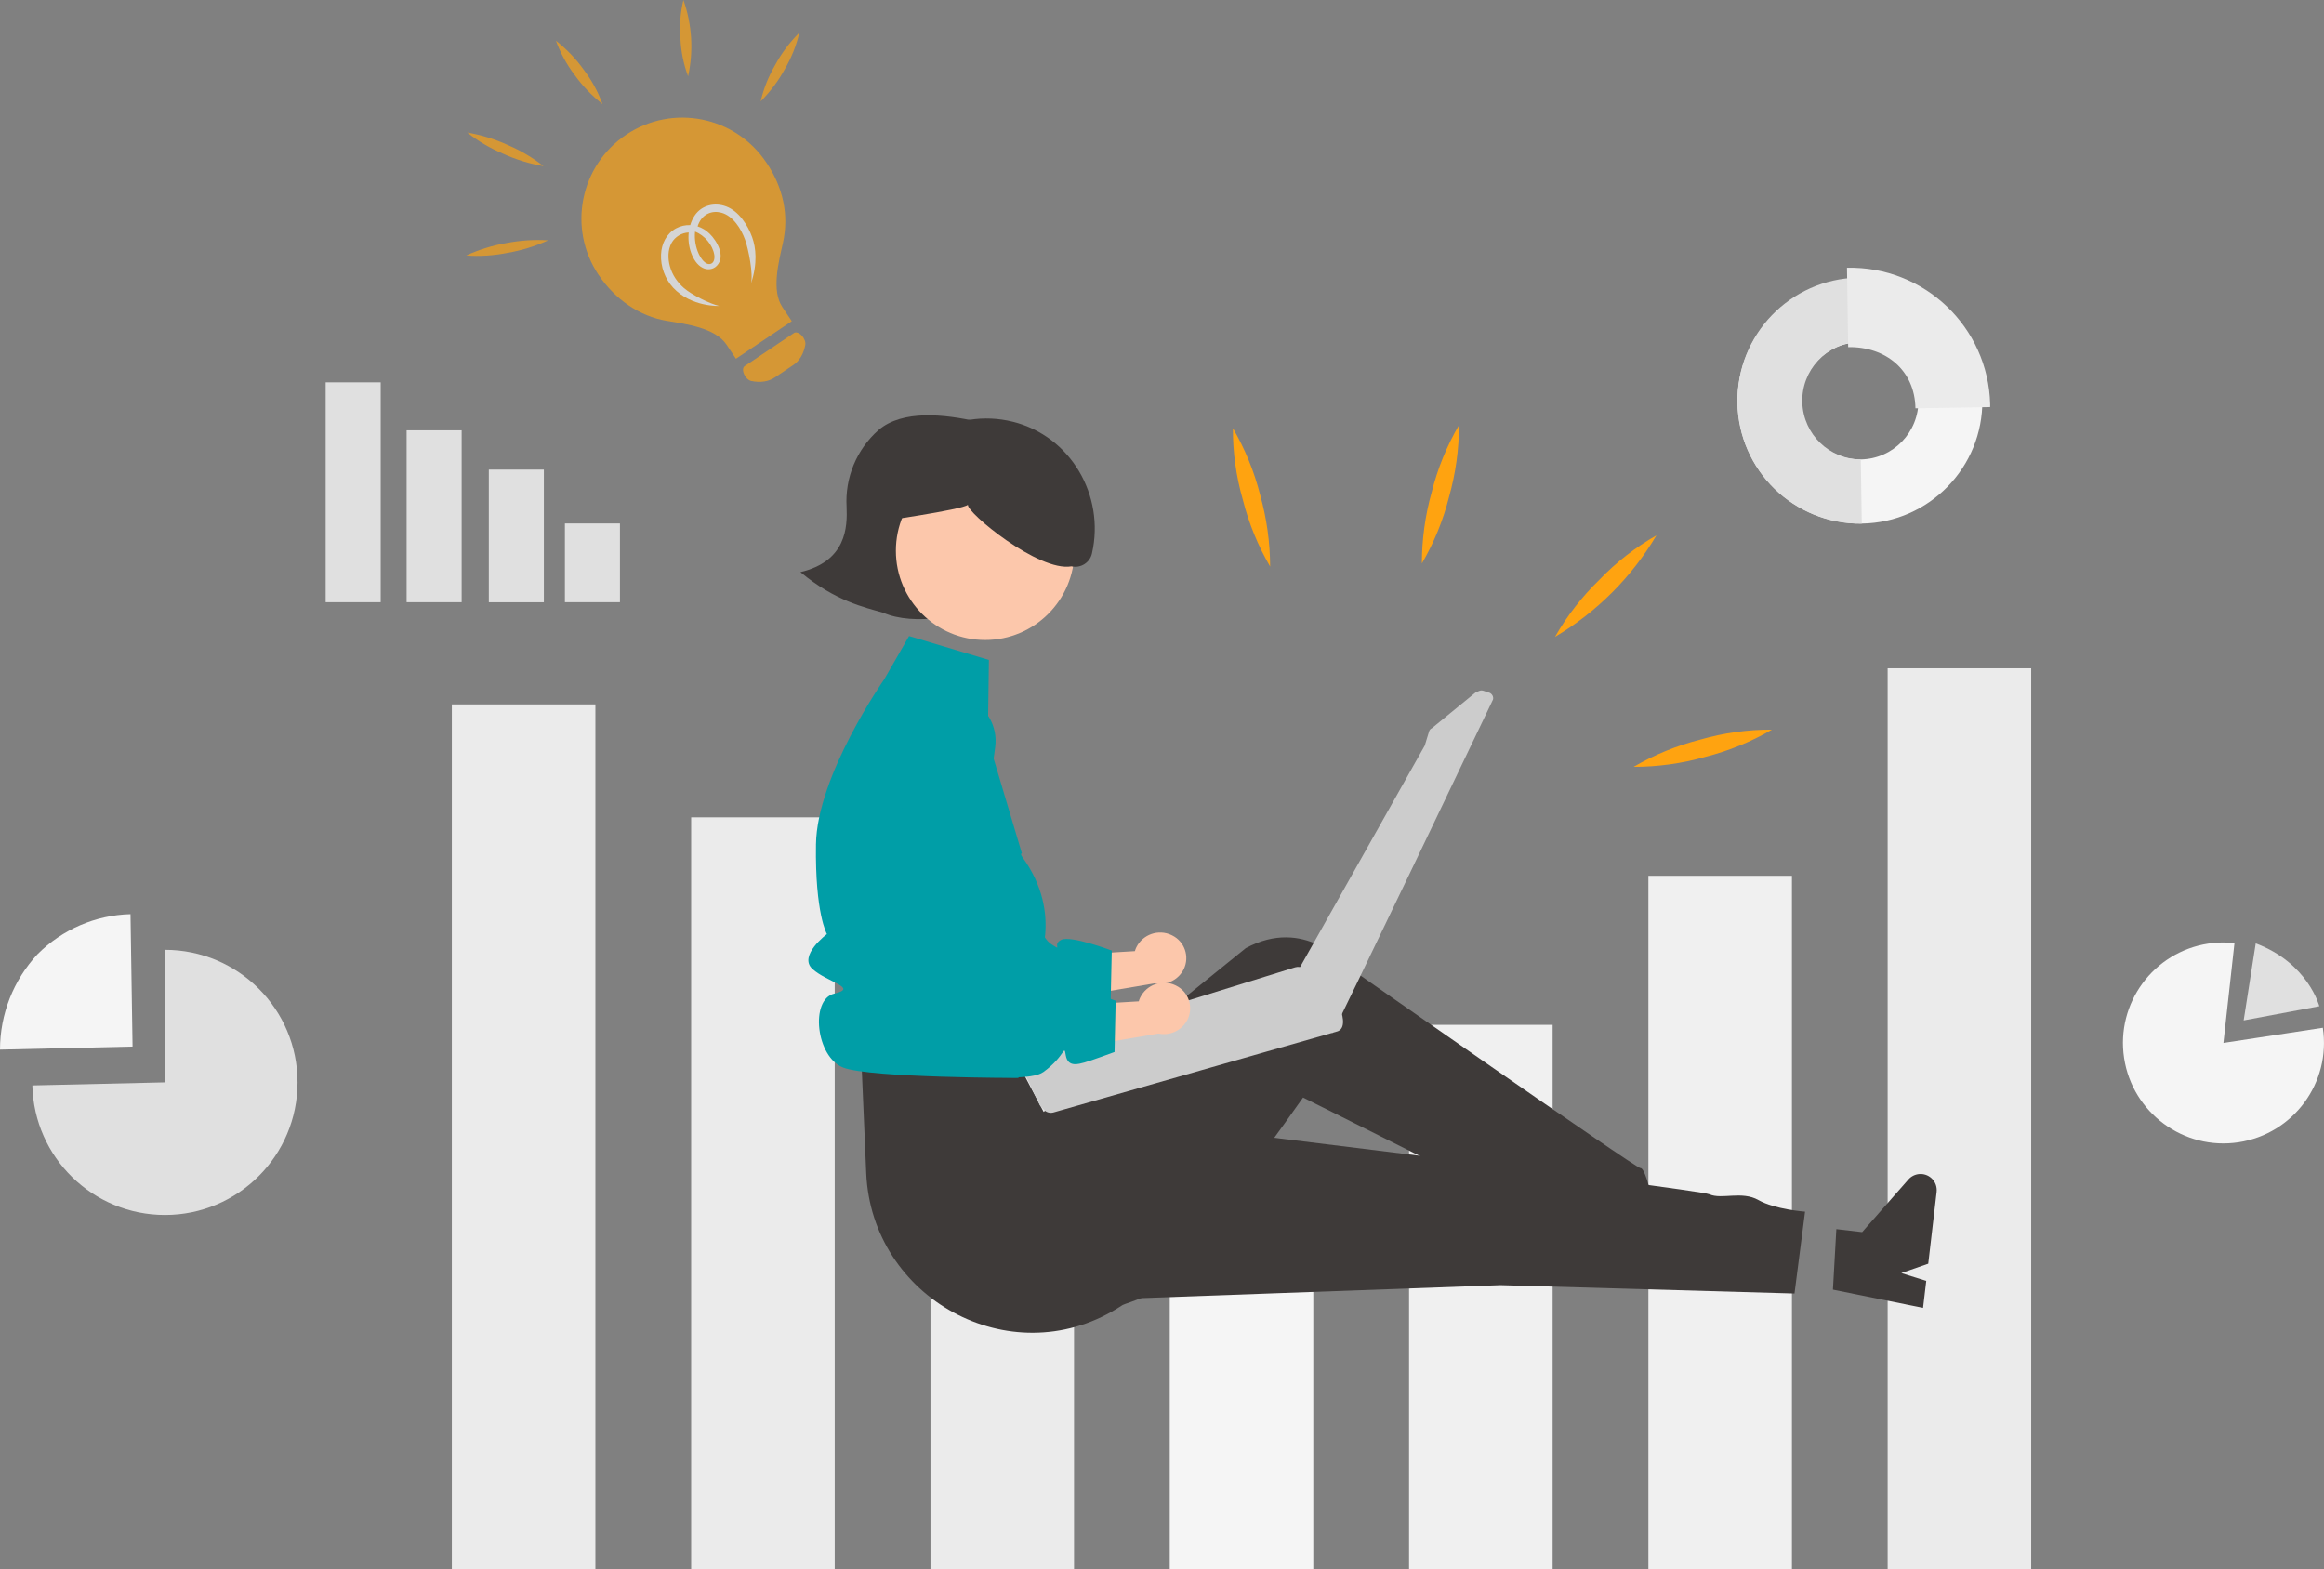 <svg xmlns="http://www.w3.org/2000/svg" id="_&#x30EC;&#x30A4;&#x30E4;&#x30FC;_2" viewBox="0 0 372.02 251.23"><rect x="0" y="0" width="372.02" height="251.23" fill="#808080" stroke="none"/><defs><style> .cls-1 { fill: #ebebeb; } .cls-2 { fill: #f0f0f0; } .cls-3 { fill: #f5f5f5; } .cls-4 { fill: #ffa310; } .cls-5 { fill: #fff; } .cls-6 { fill: #fcc7ab; } .cls-7 { fill: #009ea7; } .cls-8 { fill: #ccc; } .cls-9 { fill: #e0e0e0; } .cls-10 { fill: #3e3a39; } .cls-11 { opacity: .67; } </style></defs><g id="_11"><g><g><g id="freepik--background-complete--inject-851"><rect class="cls-1" x="72.33" y="112.77" width="22.98" height="138.45"></rect><rect class="cls-1" x="110.64" y="130.85" width="22.98" height="120.38"></rect><rect class="cls-1" x="148.95" y="164.07" width="22.98" height="87.16"></rect><rect class="cls-3" x="187.25" y="197.28" width="22.98" height="53.94"></rect><rect class="cls-2" x="225.56" y="164.07" width="22.98" height="87.16"></rect><rect class="cls-1" x="302.17" y="106.99" width="22.98" height="144.23"></rect><rect class="cls-2" x="263.87" y="140.21" width="22.98" height="111.01"></rect></g><g id="freepik--background-complete--inject-314"><path class="cls-9" d="m26.4,173.28v-21.22c11.72,0,21.23,9.5,21.23,21.22,0,11.72-9.5,21.23-21.22,21.23-11.54,0-20.96-9.21-21.23-20.74l21.21-.49Z"></path><path class="cls-3" d="m21.23,167.55L0,168.04c0-5.67,2.15-11.13,6.01-15.28,3.96-3.97,9.28-6.26,14.88-6.41l.33,21.21Z"></path><path class="cls-3" d="m355.92,166.97l15.91-2.43c1.34,8.78-4.7,16.99-13.48,18.33-8.78,1.34-16.99-4.7-18.33-13.48-1.34-8.78,4.7-16.99,13.48-18.33,1.39-.21,2.79-.24,4.19-.09l-1.77,15.99Z"></path><path class="cls-9" d="m361.09,151.03l-1.93,12.33,12.11-2.27s-1.78-6.91-10.18-10.06Z"></path><rect class="cls-9" x="52.13" y="61.21" width="8.81" height="35.2"></rect><rect class="cls-9" x="65.09" y="68.89" width="8.81" height="27.52"></rect><rect class="cls-9" x="78.25" y="75.18" width="8.81" height="21.24"></rect><rect class="cls-9" x="90.43" y="83.8" width="8.81" height="12.61"></rect><path class="cls-3" d="m278.13,64.45c-.12-10.82,8.55-19.69,19.38-19.82,10.82-.12,19.69,8.55,19.82,19.38.12,10.78-8.49,19.64-19.28,19.81-10.84.13-19.75-8.53-19.91-19.38Zm28.97-.47c-.11-5.17-4.39-9.28-9.57-9.17-5.17.11-9.28,4.39-9.17,9.57.11,5.16,4.36,9.25,9.52,9.17,5.19-.09,9.31-4.37,9.22-9.56h0Z"></path><path class="cls-9" d="m278.13,64.45c-.18-10.84,8.44-19.79,19.29-20l.16,10.28c-5.2.19-9.26,4.56-9.07,9.75.18,5.05,4.32,9.05,9.36,9.07l.16,10.28c-10.85.15-19.76-8.52-19.91-19.37,0,0,0,0,0-.01Z"></path><path class="cls-1" d="m295.66,42.87c12.36-.29,22.62,9.49,22.92,21.85,0,.15,0,.3,0,.45l-11.96.2c-.1-6.07-4.72-9.9-10.77-9.8l-.19-12.7Z"></path></g></g><path class="cls-6" d="m187.52,149.69c-2.09-.98-4.58-.11-5.61,1.95-.1.2-.18.41-.24.63l-14.83.89-2.2,7.68,20.18-3.41c1.89.39,3.8-.53,4.67-2.26.98-2.02.15-4.45-1.87-5.43-.03-.02-.07-.03-.1-.05Z"></path><path class="cls-7" d="m154.79,111.8h0c-3.76-1.54-8.05.26-9.59,4.02-.14.33-.25.67-.33,1.02l-4.08,16.47.77,28.81s21.28,4.08,24.86,1.46c3.57-2.63,3.24-4.58,3.57-2.63.34,1.95,1.87,2.77,1.89,2s.19-.64,1.09-.88c.89-.23,4.82-1.68,4.82-1.68l.18-8.21s-6.5-2.46-8.07-1.73.34,1.95-1.58.73-2.12-5.07-2.45-1.6c-.33,3.47-1.28,4.11-2.72,2.57-1.43-1.54-8.07-.56-8.07-.56l4.23-32.02c.44-3.31-1.41-6.5-4.51-7.77Z"></path><polygon class="cls-6"></polygon><path class="cls-10" d="m293.41,206.47l.55-9.7,4.13.48,7.4-8.42c.95-1.08,2.59-1.18,3.66-.24.64.56.96,1.4.86,2.25l-1.34,11.47-4.31,1.5,3.99,1.25-.51,4.32-14.43-2.92Z"></path><path class="cls-10" d="m166,208.42l74.22-2.68,47.04,1.34,1.69-13.1s-4.81-.35-7.47-1.86c-2.66-1.51-5.87-.04-7.84-.92s-95.05-12.15-95.05-12.15l-12.59,29.35Z"></path><path class="cls-10" d="m137.93,170.73l.73,17.05c.86,20.07,22.96,32.21,40.1,21.74.32-.19.63-.39.95-.6.48-.31,6.5-1.74,6.3-4.51-.2-2.76,1.39-4.11,2.79-3.35s19.79-25.35,19.79-25.35c0,0,38.21,19.06,46.64,23.55l8.89-2.42s3.35,1.58,2.14-.71c-1.21-2.29-1.42-1.19-1.79-3.68s-1.32-5.58-1.89-5.45-47.27-32.55-47.27-32.55c0,0-6.45-7.74-15.89-2.66-2.01,1.59-32.36,26.22-32.36,26.22l-4.4-8.36-24.75,1.1Z"></path><path class="cls-7" d="m158.29,105.65l-12.77-3.82-4,6.96s-10.75,15.34-10.9,26.4c-.16,11.06,1.75,14.35,1.75,14.35,0,0-4.63,3.46-2.32,5.58s7.45,3.03,3.51,3.95-2.94,10.21,1.46,11.86c4.4,1.65,28.03,1.64,28.03,1.64-.43-1.47-.03-3.05,1.04-4.14,1.83-1.84,3.48-.52,1.83-3.38s-4.4-1.21-2.2-5.06,2.2-5,2.2-5c0,0,4.48-8.53-2.27-17.79-.41-.56-.07-.59-.07-.59l-5.45-18.28.17-12.68Z"></path><path class="cls-10" d="m135.52,81.16c.13,3.19,0,8.68-7.39,10.43,5.58,4.65,10.31,5.65,13.24,6.5,9.71,4.27,32.88-5.51,31.9-14.47.48-3.48-1.18-6.91-4.2-8.7l-12.55-7.41c-5.34-1.21-12.06-1.95-15.91,1.35-3.49,3.1-5.37,7.63-5.09,12.3Z"></path><circle class="cls-6" cx="157.7" cy="88.17" r="14.29"></circle><path class="cls-10" d="m140.96,80.53l-.69,3.03s13.74-1.93,14.67-2.75c-.26,1.19,11.32,10.79,16.57,9.86,1.48.34,2.96-.59,3.29-2.07h0c2.11-9.29-3.42-18.78-12.66-21.08-9.32-2.33-18.76,3.34-21.09,12.65-.03.12-.06.24-.09.36h0Z"></path><path class="cls-8" d="m214.64,161.79l-6.14-6.82c-.36-.19-.77-.22-1.15-.11h-.02s-2.63.82-2.63.82l-2.26.7-3.16.98-21.54,6.67-14.16,4.38c-.8.25-1.24,1.1-1.01,1.9.07.21.18.41.32.57l.45.5.94,1.05,2.19,4.54.61.68c.4.44,1.01.61,1.58.44l45.49-12.99c1.54-.58.49-3.32.49-3.32Z"></path><path class="cls-8" d="m238.33,110.88l-.86-.29c-.24-.08-.49-.07-.71.03l-.59.27-6.96,5.69c-.22.1-.38.28-.44.5l-.7,2.28-20.58,36.57c-.06.21-.04.44.07.65,0,0,5.48,8.92,5.72,8.82.24-.09,25.71-53.39,25.71-53.39.14-.46-.15-.97-.64-1.14h0Z"></path><polygon class="cls-5"></polygon><path class="cls-6" d="m188.14,157.73c-2.09-.98-4.58-.11-5.61,1.95-.1.2-.18.41-.24.63l-14.83.89-2.2,7.68,20.18-3.41c1.89.39,3.8-.53,4.67-2.26.98-2.02.15-4.45-1.87-5.43h0s-.07-.03-.1-.05Z"></path><path class="cls-7" d="m155.41,119.83h0c-3.76-1.54-8.05.26-9.59,4.02-.14.33-.25.67-.33,1.02l-4.08,16.47.77,28.81s21.28,4.08,24.86,1.46,3.24-4.58,3.57-2.63c.34,1.95,2.09,1.35,2.98,1.12.89-.23,4.82-1.68,4.82-1.68l.18-8.21s-6.5-2.46-8.07-1.73.34,1.95-1.58.73c-1.91-1.22-2.12-5.07-2.45-1.6s-1.28,4.11-2.72,2.57c-1.43-1.54-8.07-.56-8.07-.56l4.23-32.02c.44-3.31-1.41-6.5-4.51-7.77Z"></path><g class="cls-11"><path class="cls-4" d="m122.68,26.02c2.72,4.04,3.62,8.44,2.66,12.82-.68,3.1-1.9,7.63-.09,10.34l1.5,2.24-8.94,6.01-1.5-2.24c-1.83-2.73-6.5-3.31-9.6-3.83-4.29-.71-8.24-3.41-10.86-7.31l-.06-.08c-4.95-7.43-2.95-17.46,4.47-22.42,7.42-4.95,17.46-2.95,22.41,4.47Z"></path><path class="cls-4" d="m126.94,58.47l-2.9,1.95c-1.01.68-2.31.88-3.76.58-.44-.08-.92-.53-1.16-1.09-.26-.56-.23-1.1.09-1.3l7.89-5.3c.31-.21.82-.04,1.24.41.42.44.65,1.05.57,1.49-.27,1.46-.95,2.59-1.96,3.26Z"></path><path class="cls-5" d="m116.25,33.05c-1.82-.69-3.89-.23-5.02,1.41-.33.48-.57,1.02-.74,1.58-.76-.03-1.54.13-2.27.52-1.54.84-2.33,2.46-2.4,4.17-.09,1.95.63,3.91,1.94,5.33,2.92,3.13,7.38,2.92,7.38,2.92-1.55-.34-4.42-1.8-5.64-2.85-1.08-.94-1.89-2.13-2.27-3.52-.33-1.22-.34-2.6.28-3.73.55-.98,1.63-1.63,2.74-1.66-.12,1.1.02,2.23.38,3.24.34.95.93,1.97,1.87,2.43.75.38,1.65.28,2.25-.34,1.44-1.51.04-3.97-1.16-5.14-.56-.55-1.22-.94-1.92-1.17.07-.21.15-.42.25-.61.68-1.37,2.07-1.98,3.55-1.58,1.88.5,3.18,2.6,3.8,4.32.53,1.46,1.36,5.57.93,7.08,1.11-3.3.8-5.82.21-7.46-.7-1.95-2.13-4.18-4.16-4.94Zm-1.91,7.73c.09.53,0,1.34-.64,1.48-.81.17-1.5-.92-1.8-1.52-.53-1.09-.76-2.4-.64-3.66,1.53.58,2.82,2.13,3.08,3.7Z"></path><path class="cls-4" d="m110.15,12.22c-.73-1.95-1.14-3.99-1.23-6.06-.17-2.06-.01-4.14.48-6.16,1.39,3.94,1.64,8.14.75,12.22Zm-16.71-1.06c-1.23-1.73-2.73-3.29-4.45-4.65.71,1.96,1.72,3.81,3.01,5.51,1.24,1.73,2.74,3.29,4.45,4.65-.71-1.96-1.72-3.81-3.01-5.51Zm-12.15,12.06c-2.04-.94-4.23-1.61-6.49-2,1.71,1.37,3.64,2.5,5.72,3.38,2.04.94,4.23,1.61,6.49,2-1.72-1.35-3.64-2.49-5.72-3.38Zm-.18,15.68c-2.22.38-4.4,1.05-6.49,2,2.18.17,4.41.02,6.63-.42,2.22-.38,4.4-1.05,6.49-2-2.19-.15-4.41,0-6.63.42Zm44.52-27.83c1.07-1.84,1.86-3.8,2.32-5.83-1.55,1.55-2.85,3.29-3.86,5.16-1.07,1.84-1.86,3.8-2.32,5.83,1.54-1.56,2.84-3.29,3.86-5.16Z"></path></g><g><path class="cls-4" d="m248.92,101.96c1.93-3.37,4.32-6.44,7.1-9.14,2.69-2.8,5.76-5.19,9.14-7.11-3.97,6.69-9.55,12.28-16.24,16.25Z"></path><path class="cls-4" d="m227.61,90.21c0-3.87.53-7.73,1.58-11.45.94-3.75,2.41-7.36,4.36-10.7,0,3.87-.53,7.73-1.58,11.45-.94,3.75-2.41,7.36-4.36,10.7Z"></path><path class="cls-4" d="m203.32,90.71c-1.95-3.34-3.42-6.95-4.37-10.7-1.07-3.72-1.61-7.58-1.59-11.45,1.95,3.34,3.42,6.95,4.37,10.7,1.04,3.73,1.58,7.58,1.59,11.45Z"></path><path class="cls-4" d="m261.5,122.77c3.34-1.95,6.95-3.42,10.7-4.37,3.72-1.07,7.58-1.61,11.45-1.59-3.34,1.95-6.95,3.42-10.7,4.37-3.73,1.06-7.58,1.59-11.45,1.59Z"></path></g></g></g></svg>